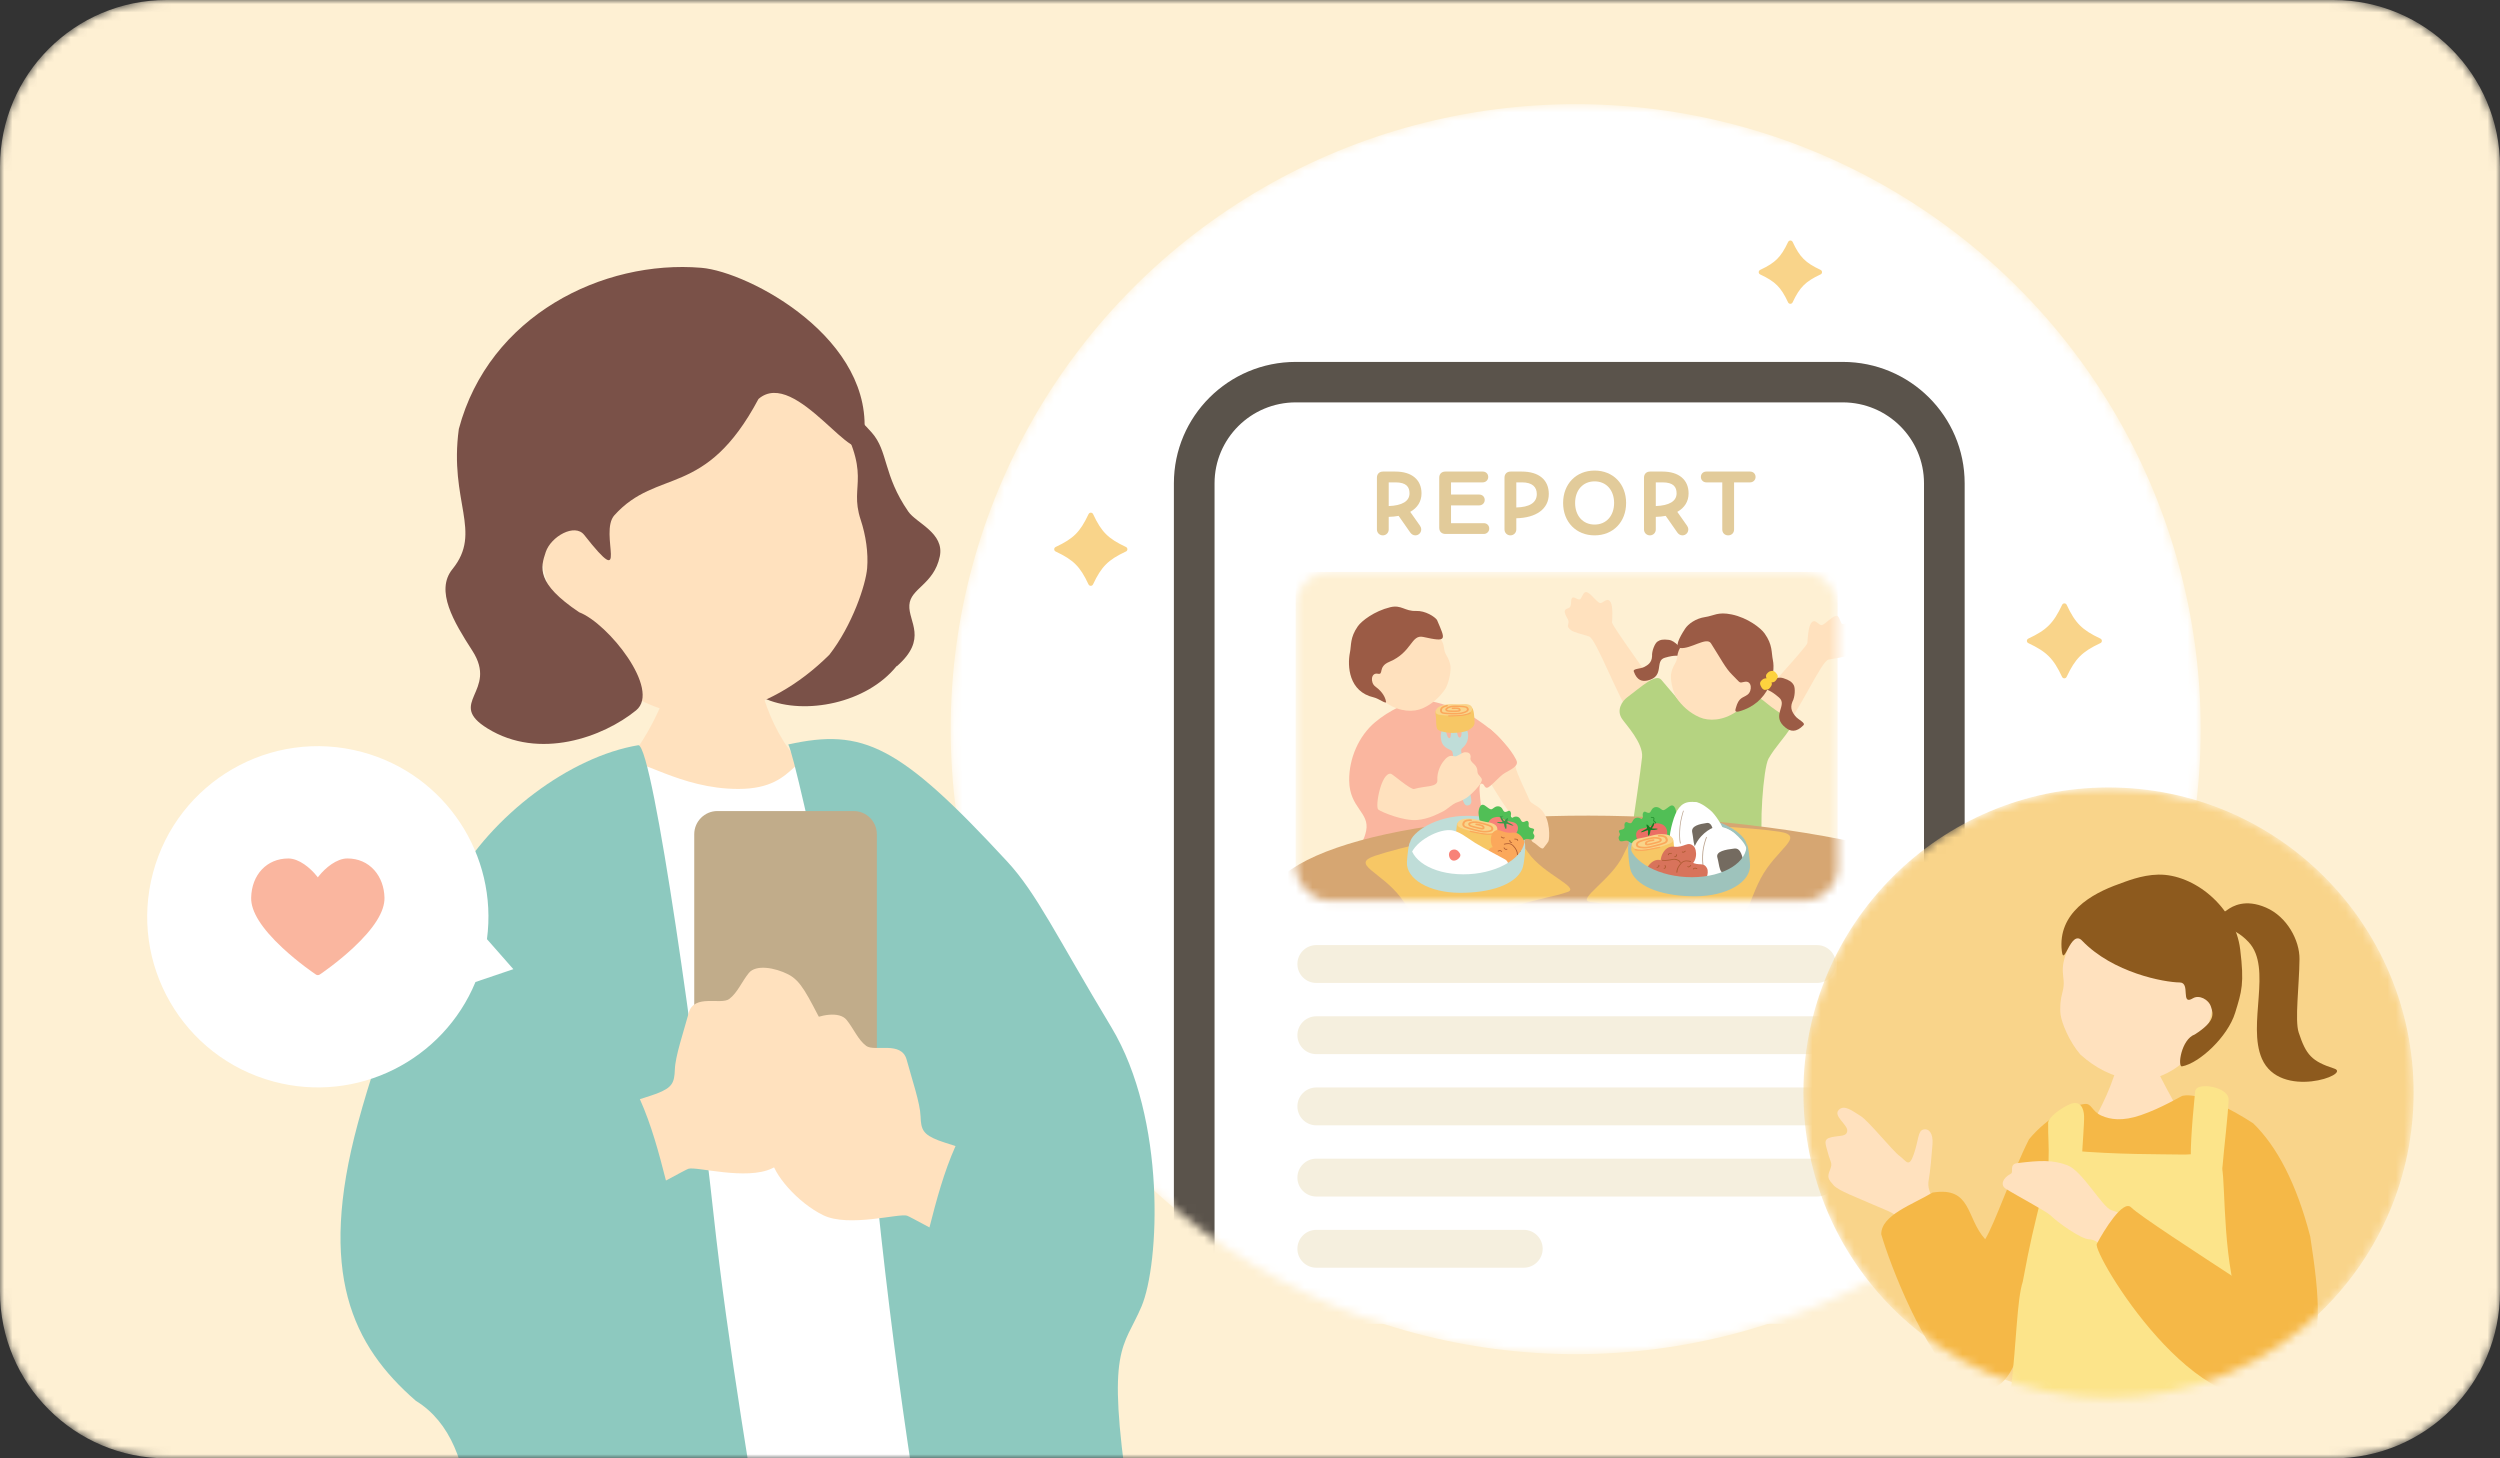 <svg width="300" height="175" viewBox="0 0 300 175" fill="none" xmlns="http://www.w3.org/2000/svg">
    <rect x="0" y="0" width="300" height="175" fill="#333333" stroke="none"/>
    <mask id="mask0_12414_199243" style="mask-type:alpha" maskUnits="userSpaceOnUse" x="0" y="0" width="300" height="175">
        <path d="M0 20C0 8.954 8.954 0 20 0H280C291.046 0 300 8.954 300 20V155C300 166.046 291.046 175 280 175H20C8.954 175 0 166.046 0 155V20Z" fill="white"/>
    </mask>
    <g mask="url(#mask0_12414_199243)">
        <path d="M0 20C0 8.954 8.954 0 20 0H280C291.046 0 300 8.954 300 20V155C300 166.046 291.046 175 280 175H20C8.954 175 0 166.046 0 155V20Z" fill="#FEF0D3"/>
        <mask id="mask1_12414_199243" style="mask-type:alpha" maskUnits="userSpaceOnUse" x="114" y="12" width="151" height="151">
            <circle cx="189.082" cy="87.5" r="75" fill="#F5EFDE"/>
        </mask>
        <g mask="url(#mask1_12414_199243)">
            <circle cx="189.082" cy="87.5" r="75" fill="white"/>
            <rect x="142.715" y="45.742" width="90.57" height="113.113" rx="12" fill="white"/>
            <path d="M155.688 115.682C155.688 114.428 156.704 113.411 157.959 113.411H218.039C219.294 113.411 220.311 114.428 220.311 115.682C220.311 116.937 219.294 117.954 218.039 117.954H157.959C156.704 117.954 155.688 116.937 155.688 115.682Z" fill="#F5EFDE"/>
            <path d="M155.688 124.225C155.688 122.971 156.704 121.954 157.959 121.954H218.039C219.294 121.954 220.311 122.971 220.311 124.225C220.311 125.48 219.294 126.497 218.039 126.497H157.959C156.704 126.497 155.688 125.48 155.688 124.225Z" fill="#F5EFDE"/>
            <path d="M155.688 132.768C155.688 131.514 156.704 130.497 157.959 130.497H218.039C219.294 130.497 220.311 131.514 220.311 132.768C220.311 134.023 219.294 135.04 218.039 135.04H157.959C156.704 135.04 155.688 134.023 155.688 132.768Z" fill="#F5EFDE"/>
            <path d="M155.688 141.311C155.688 140.057 156.704 139.04 157.959 139.04H218.036C219.291 139.04 220.308 140.057 220.308 141.311C220.308 142.566 219.291 143.583 218.036 143.583H157.959C156.704 143.583 155.688 142.566 155.688 141.311Z" fill="#F5EFDE"/>
            <path d="M155.688 149.854C155.688 148.599 156.704 147.583 157.959 147.583H182.85C184.104 147.583 185.121 148.599 185.121 149.854C185.121 151.109 184.104 152.125 182.85 152.125H157.959C156.704 152.125 155.688 151.109 155.688 149.854Z" fill="#F5EFDE"/>
            <mask id="mask2_12414_199243" style="mask-type:alpha" maskUnits="userSpaceOnUse" x="155" y="68" width="66" height="41">
                <rect x="155.482" y="68.634" width="65.035" height="39.443" rx="4" fill="#D9D9D9"/>
            </mask>
            <g mask="url(#mask2_12414_199243)">
                <rect x="155.482" y="68.634" width="65.035" height="39.443" fill="#FEF0D3"/>
                <path d="M163.936 99.705C164.39 97.474 161.939 96.975 161.901 93.665C161.872 91.015 163.059 88.306 165.009 86.667C166.562 85.363 169.113 83.92 171.364 84.096C172.323 84.169 175.445 85.175 176.466 85.829C178.535 87.151 180.743 88.76 181.195 90.701C181.579 92.358 178.855 94.639 178.017 94.117C176.941 93.448 178.058 96.996 177.958 100.827C177.917 102.399 178.846 103.932 177.313 103.721C170.661 102.803 167.028 104.357 164.152 103.434C161.919 102.715 163.519 101.742 163.933 99.713L163.936 99.705Z" fill="#FAB69F"/>
                <path d="M198.743 82.618C198.398 81.823 193.416 75.084 193.446 74.697C193.476 74.31 193.558 72.853 193.316 72.344C192.896 71.459 192.316 72.556 191.929 72.341C191.542 72.127 190.937 71.289 190.492 71.087C190.048 70.884 189.933 71.495 189.679 71.846C189.422 72.193 188.851 71.41 188.609 71.812C188.446 72.088 188.669 72.819 188.201 72.979C187.735 73.137 187.678 73.294 187.859 73.766C188.041 74.237 188.313 74.412 188.195 74.827C188.077 75.241 188.186 75.326 188.479 75.591C188.772 75.858 189.812 76.099 190.683 76.371C191.554 76.644 194.184 83.878 195.91 86.194C196.476 86.953 199.453 84.271 198.743 82.624V82.618Z" fill="#FFE1BE"/>
                <path d="M210.713 84.428C211.145 83.676 216.871 77.556 216.886 77.169C216.902 76.783 216.989 75.325 217.285 74.848C217.805 74.016 218.256 75.171 218.664 75.002C219.072 74.833 219.771 74.071 220.236 73.919C220.699 73.768 220.744 74.388 220.959 74.766C221.173 75.141 221.832 74.43 222.026 74.857C222.159 75.15 221.851 75.851 222.295 76.063C222.739 76.275 222.779 76.435 222.543 76.882C222.307 77.33 222.02 77.472 222.086 77.898C222.156 78.324 222.038 78.394 221.715 78.627C221.391 78.86 220.333 78.978 219.435 79.147C218.537 79.316 215.922 85.456 213.939 87.558C213.289 88.247 209.812 85.982 210.707 84.428H210.713Z" fill="#FFE1BE"/>
                <path d="M212.226 91.034C213.003 89.656 214.095 88.592 214.869 87.343C215.379 86.521 213.919 85.85 212.541 84.816C211.062 83.709 210.89 83.029 209.291 84.501C208.214 85.493 206.588 86.079 205.548 85.65C204.816 85.348 204.215 85.756 203.008 85.326C202.128 85.012 200.992 83.464 199.353 81.569C198.685 80.795 196.977 82.397 195.254 83.688C194.637 84.15 193.938 85.233 194.649 86.273C195.142 86.992 197.204 89.181 197.049 90.856C196.931 92.153 195.994 98.457 195.653 100.754C195.054 104.736 199.181 104.004 203.507 103.648C206.929 103.363 212.42 104.972 211.579 101.568C211.065 99.491 211.594 92.153 212.223 91.037L212.226 91.034Z" fill="#B5D381"/>
                <path d="M202.199 78.675C201.97 78.346 201.622 77.66 201.32 77.394C201.014 77.128 200.685 76.834 200.243 76.783C199.557 76.698 199.212 76.765 198.88 77.001C198.583 77.212 198.2 78.122 198.248 78.736C198.218 79.543 197.695 79.827 197.341 80.021C196.839 80.293 195.923 80.211 196.056 80.586C196.446 81.681 197.078 81.808 197.728 81.653C199.82 81.161 198.511 79.292 199.784 78.927C201.057 78.561 201.174 78.736 202.202 78.675H202.199Z" fill="#9B5B45"/>
                <path d="M208.305 85.432C206.775 86.472 205.082 86.575 203.927 86.064C202.772 85.553 201.847 84.728 201.128 83.676C200.623 82.687 200.459 81.448 200.517 80.97C200.571 80.531 200.744 80.06 200.994 79.649C201.575 78.684 200.819 78.37 202.497 76.647C203.008 76.124 205.717 73.883 208.9 75.096C211.7 76.163 211.503 83.252 208.302 85.432H208.305Z" fill="#FFE1BE"/>
                <path d="M202.216 75.44C202.594 74.866 203.501 74.207 204.616 74.047C205.65 73.898 206.128 73.388 207.794 73.732C209.744 74.137 211.295 75.368 211.751 76.012C212.734 77.39 212.552 78.294 212.743 79.198C213.091 80.837 212.338 84.359 208.695 85.366C208.117 85.526 208.235 85.199 208.299 84.967C208.661 83.63 209.148 83.781 209.714 83.352C210.294 82.911 210.246 81.632 209.354 81.819C208.616 81.974 208.927 82.01 207.842 80.952C207.065 80.193 206.494 79.044 205.315 77.197C204.786 76.371 202.863 77.931 201.608 77.762C200.967 77.674 201.442 76.622 202.213 75.446L202.216 75.44Z" fill="#9B5B45"/>
                <path d="M211.211 82.361C211.589 82.14 212.239 81.62 212.662 81.496C213.085 81.372 213.542 81.233 214.001 81.381C214.715 81.611 215.029 81.829 215.25 82.216C215.447 82.557 215.413 83.63 215.087 84.214C214.751 85.024 215.138 85.541 215.401 85.892C215.773 86.388 216.713 86.723 216.411 87.032C215.531 87.936 214.851 87.772 214.28 87.328C212.438 85.892 214.579 84.643 213.487 83.706C212.396 82.769 212.2 82.887 211.214 82.364L211.211 82.361Z" fill="#9B5B45"/>
                <path d="M212.297 80.601C212.088 80.746 211.81 80.97 211.961 81.345C212.115 81.729 212.3 81.919 212.526 81.901C212.956 81.868 213.007 81.795 213.213 81.502C213.418 81.209 213.349 81.006 213.086 80.719C212.823 80.432 212.605 80.477 212.291 80.598L212.297 80.601Z" fill="#FDD23E"/>
                <path d="M211.588 81.484C211.379 81.629 211.101 81.853 211.252 82.228C211.406 82.612 211.591 82.802 211.818 82.784C212.247 82.751 212.298 82.678 212.504 82.385C212.709 82.089 212.64 81.889 212.377 81.602C212.114 81.315 211.896 81.36 211.582 81.481L211.588 81.484Z" fill="#FDD23E"/>
                <path d="M166.432 84.404C167.95 85.415 169.616 85.497 170.75 84.984C171.882 84.471 172.785 83.647 173.483 82.604C173.972 81.625 174.119 80.402 174.057 79.933C174.001 79.502 173.823 79.039 173.573 78.634C172.99 77.69 173.732 77.374 172.064 75.691C171.556 75.181 168.865 72.999 165.743 74.228C162.996 75.307 163.26 82.287 166.435 84.404H166.432Z" fill="#FFE1BE"/>
                <path d="M172.45 74.407C172.177 74.002 171.034 73.269 169.926 73.313C168.556 73.366 168.181 72.536 166.815 72.87C164.909 73.334 163.382 74.518 162.939 75.154C161.984 76.52 162.174 77.412 161.992 78.303C161.667 79.918 161.84 83.008 164.865 83.691C165.44 83.82 166.361 84.539 166.328 84.225C166.194 83.392 165.581 82.779 165.018 82.363C164.44 81.935 164.476 80.672 165.355 80.85C166.082 80.997 165.32 80.006 166.698 79.429C169.474 78.268 169.307 76.107 170.793 76.435C173.743 77.089 173.458 76.796 172.447 74.409L172.45 74.407Z" fill="#9B5B45"/>
                <path d="M198.64 126.284C224.987 127.84 246.7 123.11 247.137 115.718C247.573 108.327 226.568 101.074 200.22 99.518C173.873 97.962 152.16 102.692 151.723 110.084C151.287 117.475 172.292 124.729 198.64 126.284Z" fill="#C98841"/>
                <path d="M198.718 124.938C225.066 126.494 246.778 121.764 247.215 114.372C247.651 106.981 226.646 99.727 200.299 98.171C173.951 96.616 152.238 101.346 151.801 108.738C151.365 116.129 172.37 123.382 198.718 124.938Z" fill="#D6A672"/>
                <path d="M178.856 93.903C179.16 94.588 181.101 97.549 181.556 98.063C181.778 98.315 182.06 99.625 182.274 100.062C182.646 100.827 183.139 99.871 183.479 100.053C183.816 100.235 183.614 100.909 183.998 101.082C184.385 101.255 185.009 102.056 185.226 101.751C185.446 101.446 185.604 101.314 185.807 100.965C185.947 100.725 186.117 98.312 184.907 97.116C184.423 96.638 183.696 96.418 183.555 96.057C183.262 95.298 182.051 92.967 181.849 91.976C181.696 91.232 180.348 90.361 179.6 90.974C178.853 91.586 178.536 93.193 178.853 93.903H178.856Z" fill="#FFE1BE"/>
                <path d="M178.961 87.605C180.043 88.611 181.198 89.74 181.939 91.164C182.265 91.792 181.734 92.138 180.614 92.742C179.919 93.117 178.873 94.489 178.436 94.53C177.999 94.571 178.081 93.557 177.208 93.469C176.334 93.381 176.246 94.023 175.61 93.826C174.974 93.63 174.159 92.545 174.88 90.898C175.601 89.25 177.7 86.439 178.961 87.605Z" fill="#FAB69F"/>
                <path d="M182.364 108.58C178.963 109.733 175.592 110.005 173.003 110.996C169.933 112.172 170.42 110.776 168.072 107.686C165.724 104.599 161.994 103.717 164.996 102.697C167.94 101.697 176.011 99.897 178.175 99.562C180.335 99.225 181.502 99.606 183.393 102.327C185.178 104.895 189.629 106.487 188.131 107.027C186.63 107.563 184.422 107.886 182.367 108.58H182.364Z" fill="#F7C765"/>
                <path d="M182.935 101.087C182.657 103.216 179.367 104.931 175.588 104.919C171.81 104.907 168.822 103.172 169.212 101.061C169.423 99.929 172.205 97.862 176.137 97.9C179.916 97.939 183.214 98.956 182.935 101.087Z" fill="#BFDDD8"/>
                <path d="M177.438 97.748C177.359 97.364 177.553 96.174 178.239 96.699C178.925 97.223 178.928 97.2 179.28 96.927C179.631 96.655 180.048 96.722 180.247 97.015C180.449 97.305 180.438 97.605 180.977 97.32C181.22 97.194 181.37 97.496 181.314 97.775C181.185 98.431 182.244 98.018 181.921 98.575C181.672 99.006 182.211 98.921 181.924 99.481C181.742 99.838 181.13 99.34 180.795 99.616C179.886 100.36 178.468 101.046 177.998 100.615C177.743 100.381 177.497 98.044 177.436 97.748H177.438Z" fill="#51BF56"/>
                <path d="M179.699 98.959C179.62 98.589 179.796 97.437 180.462 97.941C181.13 98.446 181.13 98.422 181.47 98.158C181.81 97.891 182.209 97.956 182.405 98.237C182.602 98.519 182.593 98.806 183.112 98.528C183.346 98.404 183.493 98.695 183.443 98.967C183.326 99.604 184.343 99.196 184.038 99.738C183.801 100.158 184.323 100.073 184.05 100.615C183.877 100.964 183.282 100.486 182.959 100.753C182.089 101.477 180.614 100.636 180.157 100.222C179.907 99.996 179.761 99.252 179.699 98.965V98.959Z" fill="#51BF56"/>
                <path d="M179.871 98.777C179.851 98.777 179.836 98.762 179.833 98.745C179.83 98.718 179.816 98.695 179.798 98.668C179.763 98.607 179.716 98.534 179.86 98.451L179.904 98.425C179.986 98.378 180.012 98.304 179.983 98.202C179.915 97.977 180.047 97.944 180.326 97.9C180.346 97.897 180.37 97.909 180.376 97.927C180.382 97.944 180.37 97.962 180.346 97.965C180.059 98.009 180.012 98.029 180.059 98.191C180.115 98.375 180.097 98.396 179.951 98.478L179.907 98.504C179.813 98.557 179.83 98.586 179.866 98.645C179.883 98.674 179.901 98.707 179.907 98.745C179.907 98.762 179.895 98.777 179.871 98.78H179.866L179.871 98.777Z" fill="#3A9947"/>
                <path fill-rule="evenodd" clip-rule="evenodd" d="M181.375 98.621C180.158 98.463 180.267 97.801 179.261 98.106C178.684 98.278 178.244 98.973 178.772 99.853C179.279 100.694 180.545 101.011 181.563 100.384C182.237 99.97 182.533 98.774 181.375 98.621Z" fill="#F88278"/>
                <path fill-rule="evenodd" clip-rule="evenodd" d="M180.912 98.411C180.827 98.669 181.015 98.701 181.165 98.777C181.648 99.029 181.792 99.164 181.329 99.026C181.044 98.941 180.722 98.724 180.763 98.947C180.804 99.17 180.795 99.724 180.608 99.358C180.42 98.991 180.593 98.768 180.294 98.806C179.995 98.844 179.347 98.683 179.801 98.648C180.256 98.616 180.417 98.713 180.212 98.463C180.004 98.214 179.954 97.692 180.203 98.062C180.452 98.431 180.455 98.645 180.596 98.446C180.737 98.243 181.062 97.968 180.915 98.408L180.912 98.411Z" fill="#3A9947"/>
                <path fill-rule="evenodd" clip-rule="evenodd" d="M175.172 98.595C174.947 98.692 174.8 98.771 174.791 99.302C174.783 99.832 174.413 100.85 174.627 101.178C174.841 101.506 175.949 101.973 176.565 102.078C177.181 102.184 177.999 102.336 178.538 102.154C179.127 101.958 179.456 101.826 179.555 101.284C179.655 100.741 179.895 99.536 179.573 99.322C179.25 99.108 179.248 98.912 178.682 98.891C178.113 98.871 176.682 98.771 176.263 98.704C175.844 98.633 175.448 98.478 175.172 98.595Z" fill="#F7C765"/>
                <path fill-rule="evenodd" clip-rule="evenodd" d="M178.676 98.698C177.422 98.493 176.92 98.138 175.8 98.249C175.44 98.285 175.094 98.408 174.927 98.719C174.81 98.938 174.845 99.152 175.282 99.337C176.1 99.683 178.295 100.266 179.069 100.017C179.958 99.733 179.873 98.894 178.676 98.701V98.698Z" fill="#F9D48A"/>
                <path d="M177.88 99.88C177.314 99.798 176.083 99.472 175.783 99.329C175.461 99.173 175.388 98.9 175.587 98.599C175.769 98.32 176.346 98.314 176.519 98.32C176.587 98.32 176.642 98.367 176.645 98.423C176.648 98.478 176.596 98.519 176.531 98.516C176.258 98.508 175.904 98.552 175.804 98.701C175.707 98.848 175.646 99.044 175.895 99.164C176.191 99.308 177.733 99.704 178.061 99.704C178.281 99.704 178.797 99.704 178.923 99.543C178.967 99.487 178.964 99.411 178.912 99.311C178.815 99.117 177.783 98.886 177.446 98.81L177.34 98.786C177.044 98.719 176.616 98.751 176.461 98.856C176.431 98.877 176.417 98.897 176.42 98.915C176.434 99.026 176.672 99.088 177.062 99.179C177.156 99.203 177.258 99.226 177.364 99.252C177.78 99.358 177.88 99.352 177.9 99.34C177.9 99.34 177.912 99.323 177.897 99.258C177.891 99.226 177.815 99.117 177.144 99.021C177.076 99.012 177.029 98.959 177.035 98.906C177.041 98.854 177.1 98.818 177.167 98.827C177.616 98.892 178.082 98.991 178.138 99.238C178.155 99.314 178.167 99.422 178.07 99.49C177.947 99.578 177.718 99.54 177.311 99.437C177.208 99.411 177.109 99.387 177.015 99.364C176.566 99.258 176.214 99.173 176.182 98.915C176.176 98.856 176.191 98.772 176.302 98.698C176.537 98.543 177.056 98.516 177.393 98.596L177.499 98.619C178.422 98.827 179.02 99.006 179.14 99.249C179.222 99.411 179.219 99.548 179.134 99.657C178.964 99.868 178.531 99.897 178.085 99.897C178.035 99.897 177.968 99.891 177.883 99.88H177.88Z" fill="#FBA85B"/>
                <path d="M177.962 100.129C177.308 100.035 176.452 99.841 176.44 99.838C176.376 99.824 176.332 99.78 176.347 99.742C176.361 99.704 176.426 99.683 176.49 99.698C176.901 99.791 178.053 100.032 178.46 100.029H178.56C178.915 100.026 179.035 100.023 179.17 99.962C179.22 99.938 179.296 99.95 179.34 99.982C179.384 100.017 179.381 100.064 179.331 100.088C179.146 100.173 178.973 100.175 178.601 100.178H178.501C178.369 100.178 178.176 100.161 177.959 100.129H177.962Z" fill="#FBA85B"/>
                <path fill-rule="evenodd" clip-rule="evenodd" d="M181.492 99.917C180.255 100.076 179.874 99.187 179.167 99.882C178.763 100.281 178.66 101.929 179.985 102.292C181.076 102.588 182.462 103.26 182.943 102.143C183.263 101.404 182.668 99.765 181.492 99.917Z" fill="#FBA85B"/>
                <path d="M180.373 100.612C180.282 100.595 180.179 100.536 180.115 100.457C180.097 100.436 180.1 100.407 180.126 100.392C180.153 100.378 180.188 100.386 180.205 100.407C180.27 100.48 180.367 100.527 180.42 100.521C180.434 100.521 180.44 100.515 180.443 100.504C180.452 100.48 180.478 100.469 180.513 100.477C180.543 100.486 180.56 100.512 180.551 100.536C180.537 100.58 180.493 100.609 180.437 100.612C180.417 100.612 180.393 100.612 180.37 100.606L180.373 100.612Z" fill="#AD5A31"/>
                <path d="M181.313 101.134C181.289 101.128 181.269 101.123 181.254 101.114C181.157 101.061 181.122 100.941 181.113 100.847C181.113 100.821 181.134 100.8 181.166 100.8C181.198 100.8 181.225 100.821 181.228 100.847C181.239 100.961 181.28 101.02 181.313 101.038C181.324 101.043 181.342 101.049 181.377 101.04C181.406 101.032 181.439 101.046 181.453 101.07C181.465 101.093 181.453 101.12 181.424 101.128C181.383 101.14 181.345 101.14 181.316 101.134H181.313Z" fill="#AD5A31"/>
                <path d="M182.116 100.905C182.087 100.899 182.067 100.879 182.067 100.855C182.067 100.82 182.058 100.797 182.04 100.779C182.002 100.747 181.917 100.741 181.844 100.738C181.817 100.738 181.791 100.738 181.765 100.732C181.732 100.732 181.709 100.706 181.709 100.68C181.709 100.653 181.738 100.636 181.768 100.639C181.791 100.639 181.815 100.641 181.838 100.644C181.935 100.65 182.046 100.656 182.119 100.718C182.16 100.753 182.181 100.803 182.181 100.861C182.181 100.888 182.155 100.905 182.122 100.902C182.122 100.902 182.116 100.902 182.114 100.902L182.116 100.905Z" fill="#AD5A31"/>
                <path d="M182.529 102.512C182.511 102.5 182.494 102.486 182.482 102.468C182.411 102.38 182.4 102.21 182.491 102.128C182.511 102.11 182.546 102.11 182.57 102.128C182.593 102.146 182.596 102.178 182.576 102.195C182.52 102.245 182.529 102.365 182.573 102.421C182.593 102.445 182.605 102.442 182.614 102.439C182.643 102.433 182.675 102.447 182.687 102.474C182.699 102.5 182.684 102.524 182.655 102.533C182.611 102.541 182.567 102.533 182.529 102.512Z" fill="#AD5A31"/>
                <path fill-rule="evenodd" clip-rule="evenodd" d="M180.455 101.351C179.499 101.902 179.001 101.295 178.585 102.11C178.347 102.576 178.62 103.972 179.76 103.822C180.698 103.699 181.953 103.781 182.1 102.697C182.197 101.978 181.367 100.826 180.455 101.351Z" fill="#FBA85B"/>
                <path d="M182.093 102.609C182.064 102.603 182.043 102.583 182.043 102.559C182.043 102.216 181.861 101.844 181.527 101.507C181.208 101.184 180.832 101.278 180.501 101.357L180.472 101.313L180.457 101.266C180.785 101.184 181.237 101.076 181.609 101.451C181.964 101.806 182.157 102.204 182.154 102.571C182.154 102.597 182.128 102.615 182.096 102.612C182.096 102.612 182.093 102.612 182.09 102.612L182.093 102.609Z" fill="#AD5A31"/>
                <path d="M180.699 101.982C180.567 101.955 180.473 101.82 180.438 101.762C180.423 101.738 180.435 101.709 180.461 101.7C180.488 101.691 180.523 101.7 180.538 101.726C180.59 101.814 180.658 101.879 180.711 101.888C180.719 101.888 180.749 101.897 180.79 101.861C180.81 101.844 180.846 101.847 180.869 101.864C180.892 101.885 180.895 101.914 180.875 101.932C180.81 101.984 180.743 101.987 180.699 101.979V101.982Z" fill="#AD5A31"/>
                <path d="M179.769 102.178C179.754 102.175 179.737 102.166 179.728 102.154C179.71 102.131 179.719 102.102 179.743 102.09C179.878 102.028 179.983 102.011 180.068 102.034C180.133 102.052 180.188 102.096 180.232 102.163C180.247 102.187 180.238 102.216 180.212 102.225C180.185 102.236 180.15 102.225 180.136 102.201C180.097 102.146 180.065 102.131 180.045 102.125C179.995 102.11 179.913 102.125 179.807 102.175C179.795 102.181 179.781 102.181 179.769 102.178Z" fill="#AD5A31"/>
                <path fill-rule="evenodd" clip-rule="evenodd" d="M173.965 99.613C175.044 99.648 176.023 100.533 177.023 101.152C178.023 101.77 180.312 102.949 180.626 103.137C181.127 103.439 181.259 104.195 179.714 104.726C178.169 105.256 174.906 105.508 172.567 104.919C170.227 104.33 169.037 103.656 169.21 102.835C169.383 102.011 170.075 101.246 170.94 100.668C172.036 99.938 173.171 99.589 173.962 99.613H173.965Z" fill="white"/>
                <path d="M182.977 101.137L182.942 101.031C182.613 103.154 179.368 104.931 175.586 104.919C171.807 104.907 169.089 103.128 169.245 101.04C169.06 101.04 168.875 102.597 168.831 103.45C168.723 105.491 171.52 107.127 175.187 107.138C178.793 107.15 181.813 106.18 182.66 104.303C182.93 103.702 183.109 101.486 182.974 101.137H182.977Z" fill="#BFDDD8"/>
                <path fill-rule="evenodd" clip-rule="evenodd" d="M174.268 101.984C174.602 101.876 174.881 101.999 175.048 102.216C175.215 102.433 175.394 102.656 175.048 103.005C174.699 103.356 174.221 103.38 174.001 103.005C173.782 102.629 173.843 102.119 174.265 101.984H174.268Z" fill="#F88278"/>
                <path d="M174.301 90.267C174.442 91.235 174.882 93.48 175.275 95.014C175.556 96.11 175.685 96.749 176.148 96.652C176.72 96.532 176.641 96.148 176.286 94.629C175.931 93.111 175.313 90.282 175.336 90C175.36 89.716 175.996 89.555 176.148 88.646C176.266 87.939 175.999 87.508 175.923 87.33C175.835 87.118 175.316 87.33 175.377 87.878C175.451 88.552 175.037 88.787 174.891 88.101C174.762 87.494 174.674 87.215 174.357 87.33C174.07 87.432 174.167 88.57 173.956 88.579C173.539 88.599 173.654 87.5 173.234 87.535C172.944 87.558 172.806 88.183 172.95 88.848C173.187 89.959 174.24 89.848 174.301 90.27V90.267Z" fill="#BFDDD8"/>
                <path d="M174.938 96.248C174.208 96.477 173.786 97.087 173.024 97.438C172.672 97.603 171.496 98.277 170.042 98.4C168.415 98.538 165.785 97.456 165.393 97.145C164.985 96.823 165.742 92.639 166.917 92.853C167.111 92.888 169.286 94.8 169.699 94.677C171.001 94.284 172.534 94.492 172.482 93.639C172.414 92.595 172.948 91.713 173.147 91.443C174.024 90.25 174.387 90.898 174.78 90.739C175.214 90.563 175.481 90.25 175.885 90.27C176.219 90.288 176.428 90.376 176.477 90.763C176.501 90.939 176.302 91.129 176.727 91.543C176.861 91.674 177.266 91.965 177.284 92.501C177.295 92.871 177.404 92.929 177.591 93.152C177.888 93.498 177.879 93.571 177.7 93.95C177.521 94.331 176.706 95.19 176.149 95.624C175.882 95.835 175.223 96.166 174.941 96.254L174.938 96.248Z" fill="#FFE1BE"/>
                <path d="M196.913 108.806C200.57 109.386 204.045 109.078 206.848 109.635C210.173 110.297 209.435 108.963 211.285 105.414C213.136 101.868 216.773 100.322 213.544 99.807C210.379 99.302 201.862 98.875 199.604 98.912C197.347 98.945 196.23 99.534 194.78 102.629C193.412 105.549 189.165 107.941 190.781 108.229C192.398 108.517 194.7 108.458 196.91 108.807L196.913 108.806Z" fill="#F7C765"/>
                <path fill-rule="evenodd" clip-rule="evenodd" d="M172.476 85.131C172.295 85.263 172.18 85.366 172.283 85.841C172.385 86.315 172.268 87.3 172.526 87.55C172.787 87.799 173.872 87.984 174.443 87.948C175.015 87.916 175.777 87.878 176.22 87.605C176.704 87.306 176.971 87.122 176.947 86.615C176.924 86.107 176.886 84.984 176.554 84.861C176.22 84.738 176.179 84.562 175.669 84.662C175.159 84.762 173.86 84.973 173.47 84.999C173.08 85.025 172.696 84.967 172.476 85.131Z" fill="#F7C765"/>
                <path fill-rule="evenodd" clip-rule="evenodd" d="M175.623 84.492C174.459 84.571 173.937 84.36 172.964 84.691C172.65 84.797 172.366 84.981 172.281 85.292C172.222 85.512 172.299 85.697 172.727 85.77C173.527 85.908 175.611 85.972 176.251 85.588C176.983 85.149 176.734 84.419 175.626 84.495L175.623 84.492Z" fill="#F9D48A"/>
                <path d="M175.158 85.711C174.636 85.755 173.469 85.723 173.173 85.656C172.853 85.585 172.73 85.357 172.845 85.043C172.95 84.756 173.463 84.632 173.619 84.6C173.677 84.586 173.739 84.618 173.753 84.665C173.768 84.712 173.73 84.761 173.671 84.773C173.425 84.823 173.117 84.937 173.062 85.09C173.006 85.239 172.994 85.43 173.24 85.483C173.534 85.547 174.994 85.582 175.287 85.512C175.483 85.465 175.943 85.36 176.023 85.189C176.049 85.131 176.031 85.064 175.964 84.984C175.838 84.832 174.867 84.841 174.551 84.844H174.451C174.173 84.844 173.8 84.964 173.68 85.09C173.657 85.113 173.648 85.134 173.654 85.151C173.689 85.248 173.915 85.251 174.281 85.254C174.369 85.254 174.466 85.254 174.566 85.254C174.961 85.263 175.046 85.236 175.064 85.219C175.064 85.219 175.07 85.201 175.043 85.146C175.032 85.119 174.941 85.037 174.319 85.09C174.258 85.096 174.205 85.061 174.199 85.011C174.193 84.961 174.24 84.917 174.302 84.914C174.715 84.879 175.152 84.87 175.254 85.078C175.284 85.143 175.319 85.236 175.246 85.319C175.152 85.421 174.941 85.439 174.557 85.43C174.46 85.43 174.366 85.43 174.278 85.43C173.856 85.43 173.525 85.43 173.44 85.204C173.422 85.154 173.416 85.075 173.501 84.984C173.68 84.797 174.137 84.665 174.454 84.665H174.554C175.422 84.659 175.99 84.691 176.152 84.885C176.26 85.014 176.286 85.137 176.231 85.248C176.125 85.474 175.741 85.588 175.345 85.682C175.301 85.691 175.24 85.7 175.161 85.708L175.158 85.711Z" fill="#FBA85B"/>
                <path d="M175.282 85.92C174.681 85.972 173.875 85.978 173.863 85.978C173.801 85.978 173.754 85.949 173.76 85.911C173.763 85.873 173.819 85.841 173.878 85.844C174.262 85.844 175.34 85.817 175.704 85.726L175.792 85.706C176.109 85.629 176.217 85.603 176.323 85.521C176.361 85.492 176.431 85.483 176.481 85.506C176.528 85.527 176.534 85.571 176.496 85.6C176.346 85.715 176.197 85.753 175.862 85.832L175.774 85.852C175.657 85.882 175.478 85.902 175.282 85.92Z" fill="#FBA85B"/>
                <path d="M195.464 101.311C195.751 103.506 199.144 105.274 203.041 105.262C206.938 105.25 209.982 103.442 209.58 101.262C209.362 100.096 206.529 97.982 202.475 98.025C198.578 98.064 195.177 99.113 195.464 101.311Z" fill="#9EC3BC"/>
                <path d="M201.133 97.87C201.215 97.474 201.015 96.247 200.308 96.788C199.6 97.329 199.597 97.305 199.234 97.024C198.869 96.743 198.442 96.812 198.237 97.114C198.028 97.414 198.04 97.722 197.484 97.429C197.233 97.299 197.079 97.61 197.136 97.897C197.269 98.575 196.178 98.148 196.51 98.723C196.767 99.167 196.211 99.08 196.507 99.657C196.695 100.026 197.327 99.512 197.671 99.796C198.609 100.564 200.072 101.271 200.556 100.827C200.819 100.585 201.073 98.176 201.136 97.867L201.133 97.87Z" fill="#51BF56"/>
                <path d="M198.801 99.119C198.882 98.738 198.701 97.55 198.015 98.07C197.325 98.59 197.325 98.566 196.975 98.293C196.624 98.018 196.213 98.085 196.01 98.375C195.808 98.665 195.817 98.962 195.282 98.674C195.04 98.547 194.889 98.847 194.94 99.128C195.061 99.784 194.012 99.364 194.326 99.923C194.571 100.355 194.033 100.268 194.314 100.827C194.493 101.187 195.106 100.694 195.439 100.969C196.337 101.716 197.857 100.848 198.329 100.422C198.586 100.189 198.737 99.421 198.801 99.125V99.119Z" fill="#51BF56"/>
                <path d="M198.621 98.931C198.642 98.931 198.657 98.916 198.66 98.898C198.663 98.871 198.679 98.847 198.697 98.82C198.733 98.756 198.781 98.681 198.633 98.596L198.588 98.569C198.503 98.52 198.476 98.444 198.506 98.339C198.576 98.106 198.44 98.073 198.153 98.028C198.131 98.025 198.107 98.037 198.101 98.055C198.095 98.073 198.107 98.091 198.131 98.094C198.428 98.139 198.476 98.161 198.428 98.327C198.37 98.517 198.388 98.538 198.54 98.623L198.585 98.65C198.682 98.705 198.663 98.735 198.627 98.796C198.609 98.826 198.591 98.859 198.585 98.898C198.585 98.916 198.597 98.931 198.621 98.934H198.627L198.621 98.931Z" fill="#137F22"/>
                <path fill-rule="evenodd" clip-rule="evenodd" d="M202.498 102.012C204.847 101.556 205.612 97.928 204.445 96.876C204.031 96.504 203.729 96.153 202.764 96.238C201.718 96.328 201.129 97.142 200.69 98.756C200.352 100.002 199.696 102.556 202.495 102.012H202.498Z" fill="white"/>
                <path fill-rule="evenodd" clip-rule="evenodd" d="M203.351 101.97C206.253 101.347 207.051 100.588 206.855 99.702C206.734 99.155 205.851 97.74 205.253 97.245C204.318 96.471 203.65 96.141 203.115 96.262C202.368 96.431 201.936 97.432 201.531 98.789C201.02 100.507 200.642 102.55 203.351 101.97Z" fill="white"/>
                <path fill-rule="evenodd" clip-rule="evenodd" d="M205.801 100.658C205.614 99.89 205.529 98.656 204.828 98.756C203.918 98.883 202.908 99.107 203.065 99.875C203.289 100.96 203.183 102.151 204.051 101.858C205.62 101.329 205.974 101.374 205.798 100.655L205.801 100.658Z" fill="#746B60"/>
                <path d="M201.653 101.226C201.653 101.226 201.653 101.226 201.656 101.226C201.681 101.217 201.693 101.19 201.687 101.169C201.584 100.782 201.569 99.987 201.65 99.14C201.717 98.451 201.932 97.68 202.046 97.329C202.056 97.305 202.043 97.281 202.019 97.275C201.998 97.269 201.971 97.284 201.965 97.308C201.847 97.659 201.632 98.442 201.563 99.14C201.499 99.79 201.472 100.718 201.602 101.202C201.608 101.223 201.629 101.235 201.653 101.229V101.226Z" fill="#BCA48F"/>
                <path fill-rule="evenodd" clip-rule="evenodd" d="M197.138 99.403C198.393 99.24 198.281 98.557 199.318 98.871C199.913 99.05 200.367 99.766 199.823 100.673C199.3 101.541 197.994 101.867 196.944 101.22C196.249 100.791 195.944 99.561 197.138 99.403Z" fill="#EB6E64"/>
                <path fill-rule="evenodd" clip-rule="evenodd" d="M197.615 99.186C197.703 99.452 197.509 99.485 197.355 99.563C196.856 99.823 196.708 99.96 197.186 99.82C197.479 99.733 197.811 99.509 197.769 99.739C197.727 99.969 197.736 100.54 197.929 100.162C198.123 99.784 197.944 99.554 198.253 99.594C198.561 99.633 199.229 99.467 198.761 99.43C198.292 99.397 198.126 99.497 198.337 99.24C198.552 98.983 198.604 98.445 198.347 98.826C198.087 99.204 198.087 99.427 197.941 99.222C197.796 99.013 197.461 98.729 197.612 99.183L197.615 99.186Z" fill="#137F22"/>
                <path fill-rule="evenodd" clip-rule="evenodd" d="M200.452 100.476C200.684 100.576 200.835 100.658 200.845 101.205C200.854 101.752 201.235 102.801 201.014 103.14C200.793 103.479 199.65 103.959 199.015 104.068C198.381 104.177 197.537 104.334 196.981 104.147C196.373 103.944 196.035 103.808 195.932 103.249C195.829 102.686 195.581 101.447 195.914 101.226C196.246 101.005 196.249 100.803 196.833 100.782C197.419 100.761 198.895 100.658 199.327 100.588C199.759 100.516 200.167 100.355 200.452 100.476Z" fill="#F7C765"/>
                <path fill-rule="evenodd" clip-rule="evenodd" d="M196.842 100.582C198.135 100.371 198.652 100.005 199.807 100.12C200.179 100.156 200.536 100.283 200.708 100.603C200.829 100.83 200.793 101.051 200.342 101.241C199.499 101.598 197.235 102.2 196.436 101.943C195.52 101.65 195.608 100.785 196.842 100.585V100.582Z" fill="#F9D48A"/>
                <path d="M197.664 101.8C198.248 101.716 199.518 101.38 199.826 101.232C200.159 101.072 200.234 100.791 200.029 100.479C199.841 100.192 199.246 100.186 199.067 100.192C198.998 100.192 198.94 100.24 198.937 100.298C198.934 100.355 198.989 100.398 199.055 100.395C199.336 100.386 199.702 100.431 199.805 100.585C199.905 100.736 199.968 100.939 199.711 101.063C199.406 101.211 197.816 101.619 197.477 101.619C197.25 101.619 196.718 101.619 196.588 101.453C196.543 101.395 196.546 101.317 196.6 101.214C196.7 101.014 197.764 100.776 198.112 100.697L198.221 100.673C198.526 100.603 198.967 100.637 199.128 100.745C199.158 100.767 199.173 100.788 199.17 100.806C199.155 100.921 198.91 100.984 198.508 101.078C198.411 101.102 198.305 101.126 198.196 101.154C197.767 101.262 197.664 101.256 197.643 101.244C197.643 101.244 197.631 101.226 197.646 101.16C197.652 101.126 197.731 101.014 198.423 100.915C198.493 100.906 198.541 100.851 198.535 100.797C198.529 100.742 198.469 100.706 198.399 100.715C197.936 100.782 197.456 100.884 197.398 101.138C197.38 101.217 197.368 101.329 197.468 101.398C197.595 101.489 197.831 101.45 198.251 101.344C198.357 101.317 198.46 101.293 198.556 101.268C199.019 101.16 199.382 101.075 199.415 100.806C199.421 100.745 199.406 100.658 199.291 100.582C199.049 100.422 198.514 100.395 198.166 100.476L198.057 100.5C197.105 100.715 196.488 100.9 196.364 101.151C196.28 101.317 196.283 101.459 196.37 101.571C196.543 101.788 196.993 101.819 197.453 101.819C197.504 101.819 197.574 101.813 197.661 101.8H197.664Z" fill="#FBA85B"/>
                <path d="M197.58 102.06C198.254 101.964 199.137 101.764 199.149 101.761C199.215 101.746 199.261 101.701 199.246 101.661C199.23 101.622 199.164 101.601 199.097 101.616C198.674 101.713 197.486 101.961 197.066 101.958H196.963C196.597 101.955 196.473 101.952 196.334 101.888C196.283 101.864 196.204 101.876 196.159 101.909C196.113 101.946 196.117 101.994 196.168 102.018C196.358 102.106 196.537 102.109 196.921 102.112H197.023C197.16 102.112 197.359 102.094 197.583 102.06H197.58Z" fill="#FBA85B"/>
                <path fill-rule="evenodd" clip-rule="evenodd" d="M205.461 105.117C208.21 104.681 209.364 100.887 207.974 99.892C207.481 99.539 206.634 99.155 205.842 99.255C205.232 99.33 203.75 100.307 203.27 101.836C202.901 103.016 202.187 105.64 205.461 105.12V105.117Z" fill="white"/>
                <path fill-rule="evenodd" clip-rule="evenodd" d="M206.48 105.038C209.872 104.443 209.954 104.255 209.86 103.388C209.833 103.146 209.73 102.856 209.691 102.351C209.633 101.592 209.204 101.005 208.584 100.389C207.638 99.448 206.679 99.134 206.054 99.249C205.18 99.412 204.693 100.573 204.249 101.861C203.689 103.488 203.308 105.595 206.474 105.038H206.48Z" fill="white"/>
                <path fill-rule="evenodd" clip-rule="evenodd" d="M209.31 103.624C209.074 102.898 208.948 101.728 208.125 101.825C207.061 101.949 205.879 102.16 206.081 102.889C206.369 103.917 206.269 105.045 207.282 104.766C209.111 104.261 209.528 104.304 209.307 103.624H209.31Z" fill="#746B60"/>
                <path d="M204.451 104.171C204.451 104.171 204.451 104.171 204.454 104.171C204.482 104.162 204.497 104.138 204.488 104.116C204.358 103.751 204.324 102.998 204.4 102.197C204.463 101.544 204.696 100.812 204.826 100.482C204.835 100.458 204.82 100.437 204.793 100.431C204.766 100.425 204.738 100.437 204.729 100.461C204.599 100.794 204.364 101.537 204.297 102.197C204.237 102.813 204.225 103.693 204.388 104.15C204.397 104.171 204.421 104.183 204.448 104.177L204.451 104.171Z" fill="#BCA48F"/>
                <path fill-rule="evenodd" clip-rule="evenodd" d="M200.854 101.601C202.13 101.764 202.523 100.848 203.252 101.565C203.669 101.976 203.775 103.675 202.408 104.05C201.284 104.355 199.854 105.048 199.358 103.896C199.028 103.134 199.642 101.444 200.854 101.601Z" fill="#D8735B"/>
                <path d="M202.011 102.321C202.105 102.303 202.211 102.242 202.277 102.16C202.295 102.139 202.292 102.109 202.265 102.094C202.238 102.079 202.201 102.088 202.183 102.109C202.117 102.185 202.017 102.233 201.963 102.227C201.947 102.227 201.941 102.221 201.938 102.209C201.929 102.185 201.902 102.173 201.866 102.182C201.836 102.191 201.817 102.218 201.827 102.242C201.842 102.287 201.887 102.318 201.944 102.321C201.966 102.321 201.99 102.321 202.014 102.315L202.011 102.321Z" fill="#AD5A31"/>
                <path d="M201.044 102.859C201.068 102.853 201.09 102.847 201.105 102.838C201.205 102.783 201.241 102.659 201.25 102.563C201.25 102.535 201.229 102.514 201.195 102.514C201.162 102.514 201.135 102.535 201.132 102.563C201.12 102.68 201.078 102.741 201.044 102.759C201.032 102.765 201.014 102.771 200.978 102.762C200.948 102.753 200.914 102.768 200.899 102.792C200.887 102.817 200.899 102.844 200.929 102.853C200.972 102.865 201.011 102.865 201.041 102.859H201.044Z" fill="#AD5A31"/>
                <path d="M200.215 102.623C200.245 102.617 200.266 102.596 200.266 102.572C200.266 102.535 200.275 102.511 200.294 102.493C200.333 102.46 200.421 102.454 200.496 102.451C200.523 102.451 200.551 102.451 200.578 102.445C200.611 102.445 200.635 102.418 200.635 102.39C200.635 102.363 200.605 102.345 200.575 102.348C200.551 102.348 200.526 102.351 200.502 102.354C200.402 102.36 200.288 102.366 200.212 102.43C200.17 102.466 200.148 102.517 200.148 102.578C200.148 102.605 200.176 102.623 200.209 102.62C200.209 102.62 200.215 102.62 200.218 102.62L200.215 102.623Z" fill="#AD5A31"/>
                <path fill-rule="evenodd" clip-rule="evenodd" d="M199.268 103.218C200.459 103.533 201.027 102.647 201.58 103.46C201.898 103.926 201.65 105.661 200.256 105.882C199.113 106.063 197.596 106.595 197.354 105.371C197.194 104.558 198.131 102.916 199.268 103.218Z" fill="#D8735B"/>
                <path d="M201.659 103.545C201.677 103.533 201.689 103.512 201.686 103.494C201.614 103.188 201.076 102.998 200.725 103.079C200.389 103.155 199.791 103.249 199.504 103.185C199.473 103.179 199.44 103.194 199.428 103.222C199.416 103.249 199.431 103.273 199.461 103.282C199.794 103.355 200.444 103.246 200.743 103.176C201.039 103.11 201.511 103.27 201.572 103.524C201.578 103.548 201.608 103.563 201.641 103.557C201.65 103.557 201.656 103.551 201.662 103.548L201.659 103.545Z" fill="#AD5A31"/>
                <path d="M199.026 104.065C199.066 104.041 199.096 104.011 199.117 103.977C199.153 103.917 199.144 103.853 199.099 103.796C199.081 103.775 199.044 103.772 199.017 103.79C198.99 103.808 198.981 103.838 198.999 103.86C199.023 103.89 199.029 103.917 199.014 103.944C198.99 103.987 198.92 104.02 198.842 104.032C198.809 104.038 198.784 104.062 198.787 104.089C198.787 104.116 198.818 104.135 198.851 104.129C198.917 104.12 198.981 104.098 199.029 104.068L199.026 104.065Z" fill="#AD5A31"/>
                <path d="M199.804 104.228C199.822 104.216 199.84 104.201 199.853 104.183C199.925 104.092 199.937 103.917 199.843 103.832C199.822 103.814 199.786 103.814 199.762 103.832C199.738 103.85 199.735 103.884 199.756 103.902C199.813 103.953 199.804 104.077 199.759 104.135C199.738 104.159 199.726 104.156 199.716 104.153C199.686 104.147 199.653 104.162 199.641 104.189C199.629 104.216 199.644 104.24 199.674 104.249C199.719 104.258 199.765 104.249 199.804 104.228Z" fill="#AD5A31"/>
                <path d="M198.904 104.918C199.004 104.857 199.089 104.763 199.08 104.67C199.077 104.642 199.046 104.627 199.016 104.633C198.983 104.639 198.962 104.664 198.965 104.691C198.974 104.757 198.856 104.851 198.759 104.881C198.693 104.902 198.68 104.881 198.677 104.872C198.665 104.848 198.632 104.839 198.602 104.854C198.572 104.866 198.557 104.896 198.569 104.921C198.602 104.984 198.687 105.005 198.789 104.975C198.829 104.963 198.868 104.945 198.907 104.921L198.904 104.918Z" fill="#AD5A31"/>
                <path fill-rule="evenodd" clip-rule="evenodd" d="M202.921 103.427C203.906 103.995 204.42 103.37 204.85 104.21C205.095 104.691 204.813 106.13 203.637 105.976C202.67 105.849 201.376 105.933 201.225 104.815C201.125 104.074 201.981 102.886 202.921 103.427Z" fill="#D8735B"/>
                <path d="M201.228 104.727C201.195 104.73 201.171 104.712 201.168 104.685C201.168 104.307 201.364 103.899 201.73 103.53C202.117 103.143 202.58 103.258 202.918 103.339L202.903 103.388L202.873 103.433C202.531 103.349 202.148 103.255 201.815 103.587C201.467 103.935 201.28 104.319 201.283 104.673C201.283 104.697 201.262 104.721 201.231 104.724C201.231 104.724 201.228 104.724 201.225 104.724L201.228 104.727Z" fill="#AD5A31"/>
                <path d="M202.67 104.08C202.806 104.053 202.903 103.914 202.939 103.854C202.954 103.829 202.942 103.799 202.915 103.79C202.888 103.781 202.852 103.79 202.836 103.817C202.782 103.908 202.712 103.974 202.658 103.984C202.649 103.984 202.619 103.993 202.576 103.956C202.555 103.938 202.519 103.941 202.495 103.959C202.471 103.98 202.468 104.011 202.489 104.029C202.555 104.083 202.625 104.086 202.67 104.077V104.08Z" fill="#AD5A31"/>
                <path d="M203.628 104.283C203.643 104.28 203.661 104.271 203.67 104.259C203.688 104.234 203.679 104.204 203.655 104.192C203.516 104.129 203.407 104.11 203.319 104.135C203.253 104.153 203.195 104.198 203.15 104.268C203.135 104.292 203.144 104.322 203.171 104.331C203.198 104.343 203.235 104.331 203.25 104.307C203.289 104.249 203.322 104.234 203.343 104.228C203.395 104.213 203.479 104.228 203.588 104.28C203.6 104.286 203.615 104.286 203.628 104.283Z" fill="#AD5A31"/>
                <path d="M195.419 101.365L195.456 101.256C195.794 103.445 199.141 105.277 203.041 105.265C206.938 105.253 209.741 103.418 209.58 101.265C209.771 101.265 209.961 102.871 210.007 103.751C210.119 105.855 207.234 107.542 203.452 107.554C199.734 107.566 196.62 106.565 195.746 104.63C195.468 104.011 195.283 101.725 195.422 101.365H195.419Z" fill="#9EC3BC"/>
            </g>
            <path fill-rule="evenodd" clip-rule="evenodd" d="M221.124 48.285L155.502 48.285C150.114 48.285 145.746 52.634 145.746 57.997L145.746 197.888C145.746 203.252 150.114 207.6 155.502 207.6L221.124 207.6C226.513 207.6 230.881 203.252 230.881 197.888L230.881 57.997C230.881 52.634 226.513 48.285 221.124 48.285ZM155.502 43.429C147.42 43.429 140.867 49.952 140.867 57.997L140.867 197.888C140.867 205.934 147.42 212.456 155.502 212.456L221.124 212.456C229.207 212.456 235.759 205.934 235.759 197.888L235.759 57.997C235.759 49.952 229.207 43.429 221.124 43.429L155.502 43.429Z" fill="#5A534B"/>
            <path d="M165.938 64.244C165.554 64.244 165.23 63.944 165.23 63.536V57.32C165.23 56.876 165.518 56.588 165.962 56.588H167.45C169.43 56.588 170.582 57.584 170.582 59.204C170.582 60.176 170.102 60.932 169.226 61.424L170.402 63.092C170.486 63.212 170.546 63.368 170.546 63.536C170.546 63.944 170.222 64.244 169.838 64.244C169.586 64.244 169.37 64.1 169.226 63.896L167.834 61.904C167.474 61.976 167.078 62.012 166.646 62.024V63.536C166.646 63.944 166.322 64.244 165.938 64.244ZM166.646 60.728C168.242 60.668 169.142 60.152 169.142 59.204C169.142 58.46 168.794 57.884 167.45 57.884H166.646V60.728Z" fill="#E2CB9A"/>
            <path d="M173.463 64.076C173.007 64.076 172.707 63.8 172.707 63.32V57.32C172.707 56.876 172.995 56.588 173.439 56.588H177.939C178.311 56.588 178.587 56.864 178.587 57.236C178.587 57.608 178.287 57.884 177.939 57.884H174.123V59.348H177.519C177.891 59.348 178.167 59.624 178.167 59.996C178.167 60.368 177.867 60.644 177.519 60.644H174.123V62.78H178.059C178.431 62.78 178.707 63.056 178.707 63.428C178.707 63.8 178.407 64.076 178.059 64.076H173.463Z" fill="#E2CB9A"/>
            <path d="M181.248 64.244C180.864 64.244 180.54 63.944 180.54 63.536V57.32C180.54 56.876 180.828 56.588 181.272 56.588H182.616C184.68 56.588 185.856 57.596 185.856 59.276C185.856 61.1 184.308 62.144 181.956 62.192V63.536C181.956 63.944 181.632 64.244 181.248 64.244ZM181.956 60.896C183.492 60.86 184.416 60.356 184.416 59.288C184.416 58.46 183.9 57.884 182.64 57.884H181.956V60.896Z" fill="#E2CB9A"/>
            <path d="M191.353 64.244C189.133 64.244 187.573 62.636 187.573 60.356C187.573 58.076 189.133 56.468 191.353 56.468C193.573 56.468 195.133 58.076 195.133 60.356C195.133 62.636 193.573 64.244 191.353 64.244ZM191.353 62.948C192.757 62.948 193.693 61.892 193.693 60.356C193.693 58.82 192.757 57.764 191.353 57.764C189.949 57.764 189.013 58.82 189.013 60.356C189.013 61.892 189.949 62.948 191.353 62.948Z" fill="#E2CB9A"/>
            <path d="M197.987 64.244C197.603 64.244 197.279 63.944 197.279 63.536V57.32C197.279 56.876 197.567 56.588 198.011 56.588H199.499C201.479 56.588 202.631 57.584 202.631 59.204C202.631 60.176 202.151 60.932 201.275 61.424L202.451 63.092C202.535 63.212 202.595 63.368 202.595 63.536C202.595 63.944 202.271 64.244 201.887 64.244C201.635 64.244 201.419 64.1 201.275 63.896L199.883 61.904C199.523 61.976 199.127 62.012 198.695 62.024V63.536C198.695 63.944 198.371 64.244 197.987 64.244ZM198.695 60.728C200.291 60.668 201.191 60.152 201.191 59.204C201.191 58.46 200.843 57.884 199.499 57.884H198.695V60.728Z" fill="#E2CB9A"/>
            <path d="M207.381 64.244C206.997 64.244 206.673 63.98 206.673 63.536V57.884H204.753C204.405 57.884 204.105 57.608 204.105 57.236C204.105 56.864 204.381 56.588 204.753 56.588H210.021C210.393 56.588 210.669 56.864 210.669 57.236C210.669 57.608 210.369 57.884 210.021 57.884H208.089V63.536C208.089 63.98 207.765 64.244 207.381 64.244Z" fill="#E2CB9A"/>
            <path d="M251.916 76.903C249.65 77.969 248.791 78.836 247.721 81.101C246.657 78.829 245.792 77.969 243.525 76.903C245.799 75.837 246.657 74.976 247.728 72.704C248.791 74.976 249.657 75.837 251.923 76.903H251.916Z" fill="#F9D48A" stroke="#F9D48A" stroke-width="0.6" stroke-linecap="round" stroke-linejoin="round"/>
            <path d="M218.337 32.659C216.448 33.547 215.733 34.27 214.841 36.157C213.955 34.264 213.234 33.547 211.346 32.659C213.24 31.771 213.955 31.054 214.847 29.161C215.733 31.054 216.454 31.771 218.343 32.659H218.337Z" fill="#F9D48A" stroke="#F9D48A" stroke-width="0.6" stroke-linecap="round" stroke-linejoin="round"/>
            <path d="M134.98 65.909C132.772 66.948 131.935 67.793 130.892 69.999C129.856 67.786 129.013 66.948 126.805 65.909C129.02 64.87 129.856 64.032 130.899 61.819C131.935 64.032 132.779 64.87 134.987 65.909H134.98Z" fill="#F9D48A" stroke="#F9D48A" stroke-width="0.6" stroke-linecap="round" stroke-linejoin="round"/>
        </g>
        <mask id="mask3_12414_199243" style="mask-type:alpha" maskUnits="userSpaceOnUse" x="216" y="94" width="74" height="74">
            <circle cx="253.021" cy="131.108" r="36.613" fill="white"/>
        </mask>
        <g mask="url(#mask3_12414_199243)">
            <circle cx="253.021" cy="131.108" r="36.613" fill="#F9D48A"/>
            <path d="M232.59 144.816C231.462 143.199 231.281 142.408 231.455 141.54C231.621 140.673 231.808 138.574 231.902 137.299C231.989 136.032 231.504 135.39 230.818 135.541C230.132 135.692 230.261 136.739 229.662 138.49C229.062 140.233 228.766 139.304 227.948 138.714C227.131 138.124 224.214 134.488 223.268 133.915C222.321 133.341 221.303 132.481 220.638 133.204C219.965 133.92 221.722 134.962 221.668 135.684C221.616 136.413 220.885 136.231 219.792 136.461C218.698 136.692 219.08 137.287 219.365 138.4C219.651 139.513 219.964 139.516 219.586 140.42C219.216 141.323 219.436 141.538 220.023 142.219C220.617 142.899 222.894 143.717 224.783 144.559C226.679 145.401 227.645 145.561 228.69 147.069C229.186 147.779 233.717 146.418 232.589 144.801L232.59 144.816Z" fill="#FFE1BE"/>
            <path d="M257.859 125.368C257.661 125.38 255.106 125.712 254.86 125.697C254.788 126.123 253.789 128.778 253.609 129.317C252.726 131.996 250.76 135.44 250.532 135.715C253.532 138.023 261.646 138.65 263.407 136.305C262.88 136.079 258.774 128.543 258.48 127.538C258.265 126.81 257.869 125.642 257.852 125.368L257.859 125.368Z" fill="#FFE1BE"/>
            <path d="M263.366 126.048C261.112 128.822 258.124 129.915 255.808 129.567C253.492 129.218 251.436 128.157 249.651 126.551C248.273 124.958 247.394 122.705 247.273 121.772C247.165 120.915 247.248 119.939 247.503 119.028C248.085 116.904 246.582 116.71 248.779 112.57C249.447 111.312 253.244 105.648 259.544 106.246C265.074 106.771 268.093 120.24 263.373 126.047L263.366 126.048Z" fill="#FFE1BE"/>
            <path d="M265.708 110.901C265.712 110.118 266.451 109.774 267.276 109.186C267.915 108.729 269.432 107.832 271.921 108.911C274.452 110.008 275.963 112.848 275.94 115.095C275.907 118.317 275.36 122.424 275.841 123.896C276.732 126.609 277.41 127.352 280.11 128.23C282.249 128.924 273.603 132.017 271.429 127.046C269.63 122.926 272.72 116.167 269.845 113.063C267.684 110.729 265.704 111.506 265.708 110.908L265.708 110.901Z" fill="#8D5A1E"/>
            <path d="M249.846 112.872C248.49 111.457 247.65 116.205 247.415 114.094C246.903 109.545 250.996 107.239 254.26 106.085C255.018 105.817 256.948 104.99 258.997 104.955C263.246 104.869 268.194 108.798 268.824 113.936C269.322 118.029 269.017 118.943 268.219 121.532C267.321 124.436 263.927 127.573 261.849 127.964C261.269 128.08 261.736 124.718 263.374 124.136C265.857 122.554 265.605 121.68 265.314 120.799C265.03 119.916 263.881 119.346 263.151 119.794C261.613 120.729 262.914 117.908 261.574 117.895C259.701 117.88 253.554 116.745 249.837 112.866L249.846 112.872Z" fill="#8D5A1E"/>
            <path d="M276.426 164.264C273.25 167.024 272.426 165.615 272.068 168.62C271.609 172.434 273.108 178.523 272.787 180.31C272.19 183.643 259.497 183.69 253.975 182.698C248.042 181.618 239.527 182.247 239.74 178.778C239.928 175.738 242.299 169.065 242.63 167.308C243.301 163.71 244.122 159.575 244.153 157.906C243.686 159.327 242.535 162.253 241.373 164.399C240.327 166.332 238.659 167.631 235.311 166.209C230.819 162.193 226.82 151.807 225.75 148.114C225.732 145.806 229.483 144.564 231.905 143.109C236.628 142.356 235.9 146.148 238.219 148.706C239.371 146.874 241.514 140.582 243.49 136.702C245.834 133.906 248.591 132.659 250.177 132.474C251.012 132.382 251.006 133.361 252.17 133.875C253.233 134.35 254.692 134.578 256.907 133.816C259.391 132.969 261.737 131.527 261.911 131.493C263.872 131.077 267.762 133.075 270.388 134.803C273.2 137.536 275.572 141.971 277.229 148.387C278.418 156.086 278.71 160.647 276.442 164.271L276.426 164.264Z" fill="#F5B847"/>
            <path d="M248.42 138.06C254.05 138.571 259.419 138.494 261.747 138.544C265.047 138.616 266.483 137.17 266.774 141.242C267.065 145.306 266.953 155.007 270.181 159.938C272.074 165.49 273.382 166.414 274.019 171.472C275.412 176.776 278.005 190.256 278.272 196.332C278.66 205.015 274.193 221.618 270.181 222.961C262.891 225.393 249.769 226.079 241.446 225.519C233.115 224.967 223.298 200.422 223.986 195.646C224.673 190.862 232.691 182.744 236.448 179.738C242.478 174.914 241.345 157.988 242.729 153.817C243.643 148.903 244.004 147.553 245.129 142.96C246.033 139.27 245.721 137.812 248.435 138.051L248.42 138.06Z" fill="#FCE48A"/>
            <path d="M245.781 134.812C245.75 136.481 245.902 137.289 245.823 139.519C245.774 140.784 246.216 140.771 247.666 140.731C249.117 140.692 249.763 140.765 249.816 139.194C249.883 137.623 250.121 134.771 250.09 133.932C250.06 133.108 249.708 131.908 248.319 132.532C247.442 132.924 245.776 134.017 245.766 134.813L245.774 134.813L245.781 134.812Z" fill="#FCE48A"/>
            <path d="M263.426 130.975C263.456 129.772 267.47 130.379 267.433 131.956C267.396 133.526 266.839 138.195 266.706 139.939C266.566 141.691 266.105 141.3 264.638 141.188C263.862 141.123 262.923 141.389 262.891 138.983C262.856 136.172 263.406 131.259 263.418 130.975L263.426 130.975Z" fill="#FCE48A"/>
            <path d="M248.1 139.839C249.87 140.498 252.308 144.898 253.353 145.214C258.521 146.764 254.303 151.583 253.207 150.453C252.715 149.941 251.729 148.751 250.726 148.723C249.723 148.703 246.894 146.675 246.069 145.849C245.603 145.381 241.907 143.424 240.688 142.646C240.019 142.222 240.293 141.371 241.314 140.84C241.677 140.656 241.05 139.702 242.081 139.575C244.797 139.24 246.329 139.173 248.1 139.832L248.1 139.839Z" fill="#FFE1BE"/>
            <path d="M274.001 166.904C264.035 172.099 251.036 150.348 251.617 149.263C252.477 147.648 254.767 143.9 255.74 144.886C256.697 145.856 263.453 150.233 268.672 153.652C270.994 155.17 274.085 158.78 274.085 158.78C274.085 158.78 279.372 164.106 274.001 166.904Z" fill="#F5B847"/>
        </g>
        <path d="M107.6 79.924C103.977 84.431 96.581 85.812 92.006 83.928C82.239 79.897 93.933 72.951 95.174 68.688C96.079 65.568 96.311 59.808 97.57 57.566C98.83 55.324 96.973 43.272 104.606 51.903C106.609 54.168 105.944 56.967 109.004 61.399C109.954 62.771 113.363 63.962 112.775 66.778C112.066 70.151 109.244 70.588 109.123 72.606C108.987 74.623 111.384 76.647 107.631 79.94L107.6 79.924Z" fill="#7A5148"/>
        <path d="M89.348 73.71C88.815 73.71 81.818 74.211 81.151 74.149C80.885 75.275 81.288 78.899 79.949 83C79.474 84.455 76.848 91.01 72.165 94.383C64.38 99.992 108.071 101.665 98.497 93.966C92.281 88.967 91.247 82.346 90.647 79.624C90.207 77.629 89.348 74.461 89.348 73.71Z" fill="#FFE1BE"/>
        <path d="M70.329 78.984C75.416 84.637 81.887 86.629 86.767 85.641C91.649 84.652 95.897 82.168 99.525 78.57C102.281 75.03 103.902 70.155 104.059 68.168C104.203 66.344 103.91 64.267 103.278 62.359C101.805 57.903 104.984 57.338 99.872 48.773C98.318 46.173 89.631 34.555 76.326 36.505C64.632 38.219 59.684 67.152 70.329 78.984Z" fill="#FFE1BE"/>
        <path d="M91.017 47.877C95.511 43.981 103.074 57.185 103.651 52.691C105.164 40.71 89.874 32.615 84.165 32.136C72.335 31.144 58.682 37.868 55.06 51.474C53.864 60.213 57.944 63.793 54.29 68.3C52.199 70.882 54.45 74.628 56.677 78.079C59.867 83.011 53.483 84.32 58.499 87.411C64.711 91.257 72.392 88.454 76.33 85.243C79.351 82.774 72.971 74.789 69.502 73.472C64.293 69.974 64.861 68.121 65.491 66.238C66.122 64.371 68.984 62.754 70.104 64.192C75.718 71.32 71.819 63.933 73.728 61.829C78.901 56.096 84.614 59.9 91.017 47.877Z" fill="#7A5148"/>
        <path d="M100.481 91.292C94.704 88.905 96.411 94.673 88.601 94.673C81.548 94.673 76.742 90.806 74.431 91.262C63.394 93.421 55.01 103.941 54.949 115.632C54.341 115.875 60.513 128.068 57.457 145.293C57.685 146.737 57.792 161.757 57.472 164.433C56.956 168.766 59.768 194.9 57.974 202.364C56.18 209.829 58.628 208.385 63.189 208.324C67.734 208.248 99.128 210.908 104.084 210.528C109.041 210.148 126.965 212.216 127.026 210.027C127.071 208.339 115.715 179.879 118.527 159.933C114.24 136.46 107.353 94.789 100.481 91.262V91.292Z" fill="white"/>
        <path d="M136.98 156.78C139.137 151.702 139.992 134.282 133.363 123.271C126.733 112.259 124.421 107.235 120.882 103.402C107.891 89.335 103.561 87.355 94.592 89.335C95.679 91.194 103.992 130.85 104.844 139.667C109.396 186.81 118.312 225.442 120.882 231.554C125.108 237.437 128.256 234.883 135.402 231.554C139.065 229.851 144.793 217.809 141.965 208.779C139.153 199.824 136.113 184.4 135.402 179.585C132.728 161.499 134.823 161.859 136.98 156.78Z" fill="#8DC9BF"/>
        <path d="M76.611 89.422C68.449 90.776 58.946 97.867 54.423 106.102C49.9 114.337 45.797 124.247 42.944 134.799C38.082 152.781 42.269 161.453 49.9 168.097C58.228 173.189 57.295 188.277 54.423 203.12C52.516 212.98 48.956 222.871 48.044 226.657C46.25 234.121 89.993 246.599 96.698 233.053C97.61 213.624 89.153 178.272 85.596 145.445C83.721 128.131 78.42 89.666 76.611 89.422Z" fill="#8DC9BF"/>
        <path d="M105.222 130.187C105.222 131.717 103.97 132.967 102.442 132.967H86.088C84.56 132.967 83.309 131.717 83.309 130.187V100.104C83.309 98.575 84.56 97.325 86.088 97.325H102.442C103.97 97.325 105.222 98.575 105.222 100.104V130.187Z" fill="#C1AC8A"/>
        <path d="M78.814 131.228C80.665 130.507 80.929 129.947 80.982 128.339C81.033 126.729 82.025 123.85 82.649 121.543C83.272 119.236 86.51 120.62 87.506 119.879C88.499 119.138 89.007 117.804 89.863 116.756C90.719 115.708 93.005 116.119 94.583 116.922C96.159 117.725 96.858 119.365 98.841 123.121C100.822 126.876 99.025 131.332 98.9 133.268C98.773 135.205 95.708 138.72 92.65 140.203C89.592 141.686 83.539 139.944 82.608 140.253C82.449 140.304 81.456 140.829 79.915 141.664C79.076 138.368 78.171 134.998 76.785 131.899C77.79 131.582 78.515 131.345 78.814 131.228Z" fill="#FFE1BE"/>
        <path d="M112.635 136.856C110.784 136.136 110.52 135.574 110.469 133.966C110.416 132.356 109.424 129.478 108.8 127.171C108.178 124.863 104.939 126.247 103.944 125.506C102.95 124.766 102.443 123.431 101.587 122.383C100.731 121.335 98.444 121.746 96.867 122.549C95.291 123.353 94.591 124.993 92.609 128.748C90.628 132.504 92.425 136.96 92.55 138.896C92.676 140.832 95.742 144.347 98.8 145.831C101.857 147.314 107.91 145.571 108.842 145.88C109 145.931 109.994 146.456 111.535 147.292C112.373 143.995 113.279 140.626 114.664 137.526C113.66 137.209 112.935 136.973 112.635 136.856Z" fill="#FFE1BE"/>
        <path d="M18.365 104.716C21.291 93.796 32.517 87.314 43.438 90.241C53.487 92.933 59.776 102.654 58.435 112.698L61.603 116.301L57.057 117.839C53.197 127.208 42.89 132.482 32.84 129.789C21.92 126.863 15.439 115.637 18.365 104.716Z" fill="white"/>
        <path d="M44.917 104.419C44.097 103.5 42.978 103.015 41.681 103.015C40.398 103.015 39.04 104.149 38.267 105.12L38.138 105.282L38.009 105.12C37.236 104.149 35.877 103.016 34.594 103.017C32.026 103.017 30.195 104.959 30.139 107.738C30.107 109.37 31.37 111.39 33.894 113.741C35.787 115.505 37.7 116.804 37.912 116.946C37.98 116.991 38.059 117.015 38.141 117.015C38.223 117.015 38.302 116.991 38.37 116.945C38.582 116.803 40.495 115.503 42.387 113.739C44.909 111.386 46.171 109.366 46.138 107.734C46.112 106.45 45.678 105.273 44.917 104.419Z" fill="#FAB69F"/>
    </g>
</svg>
